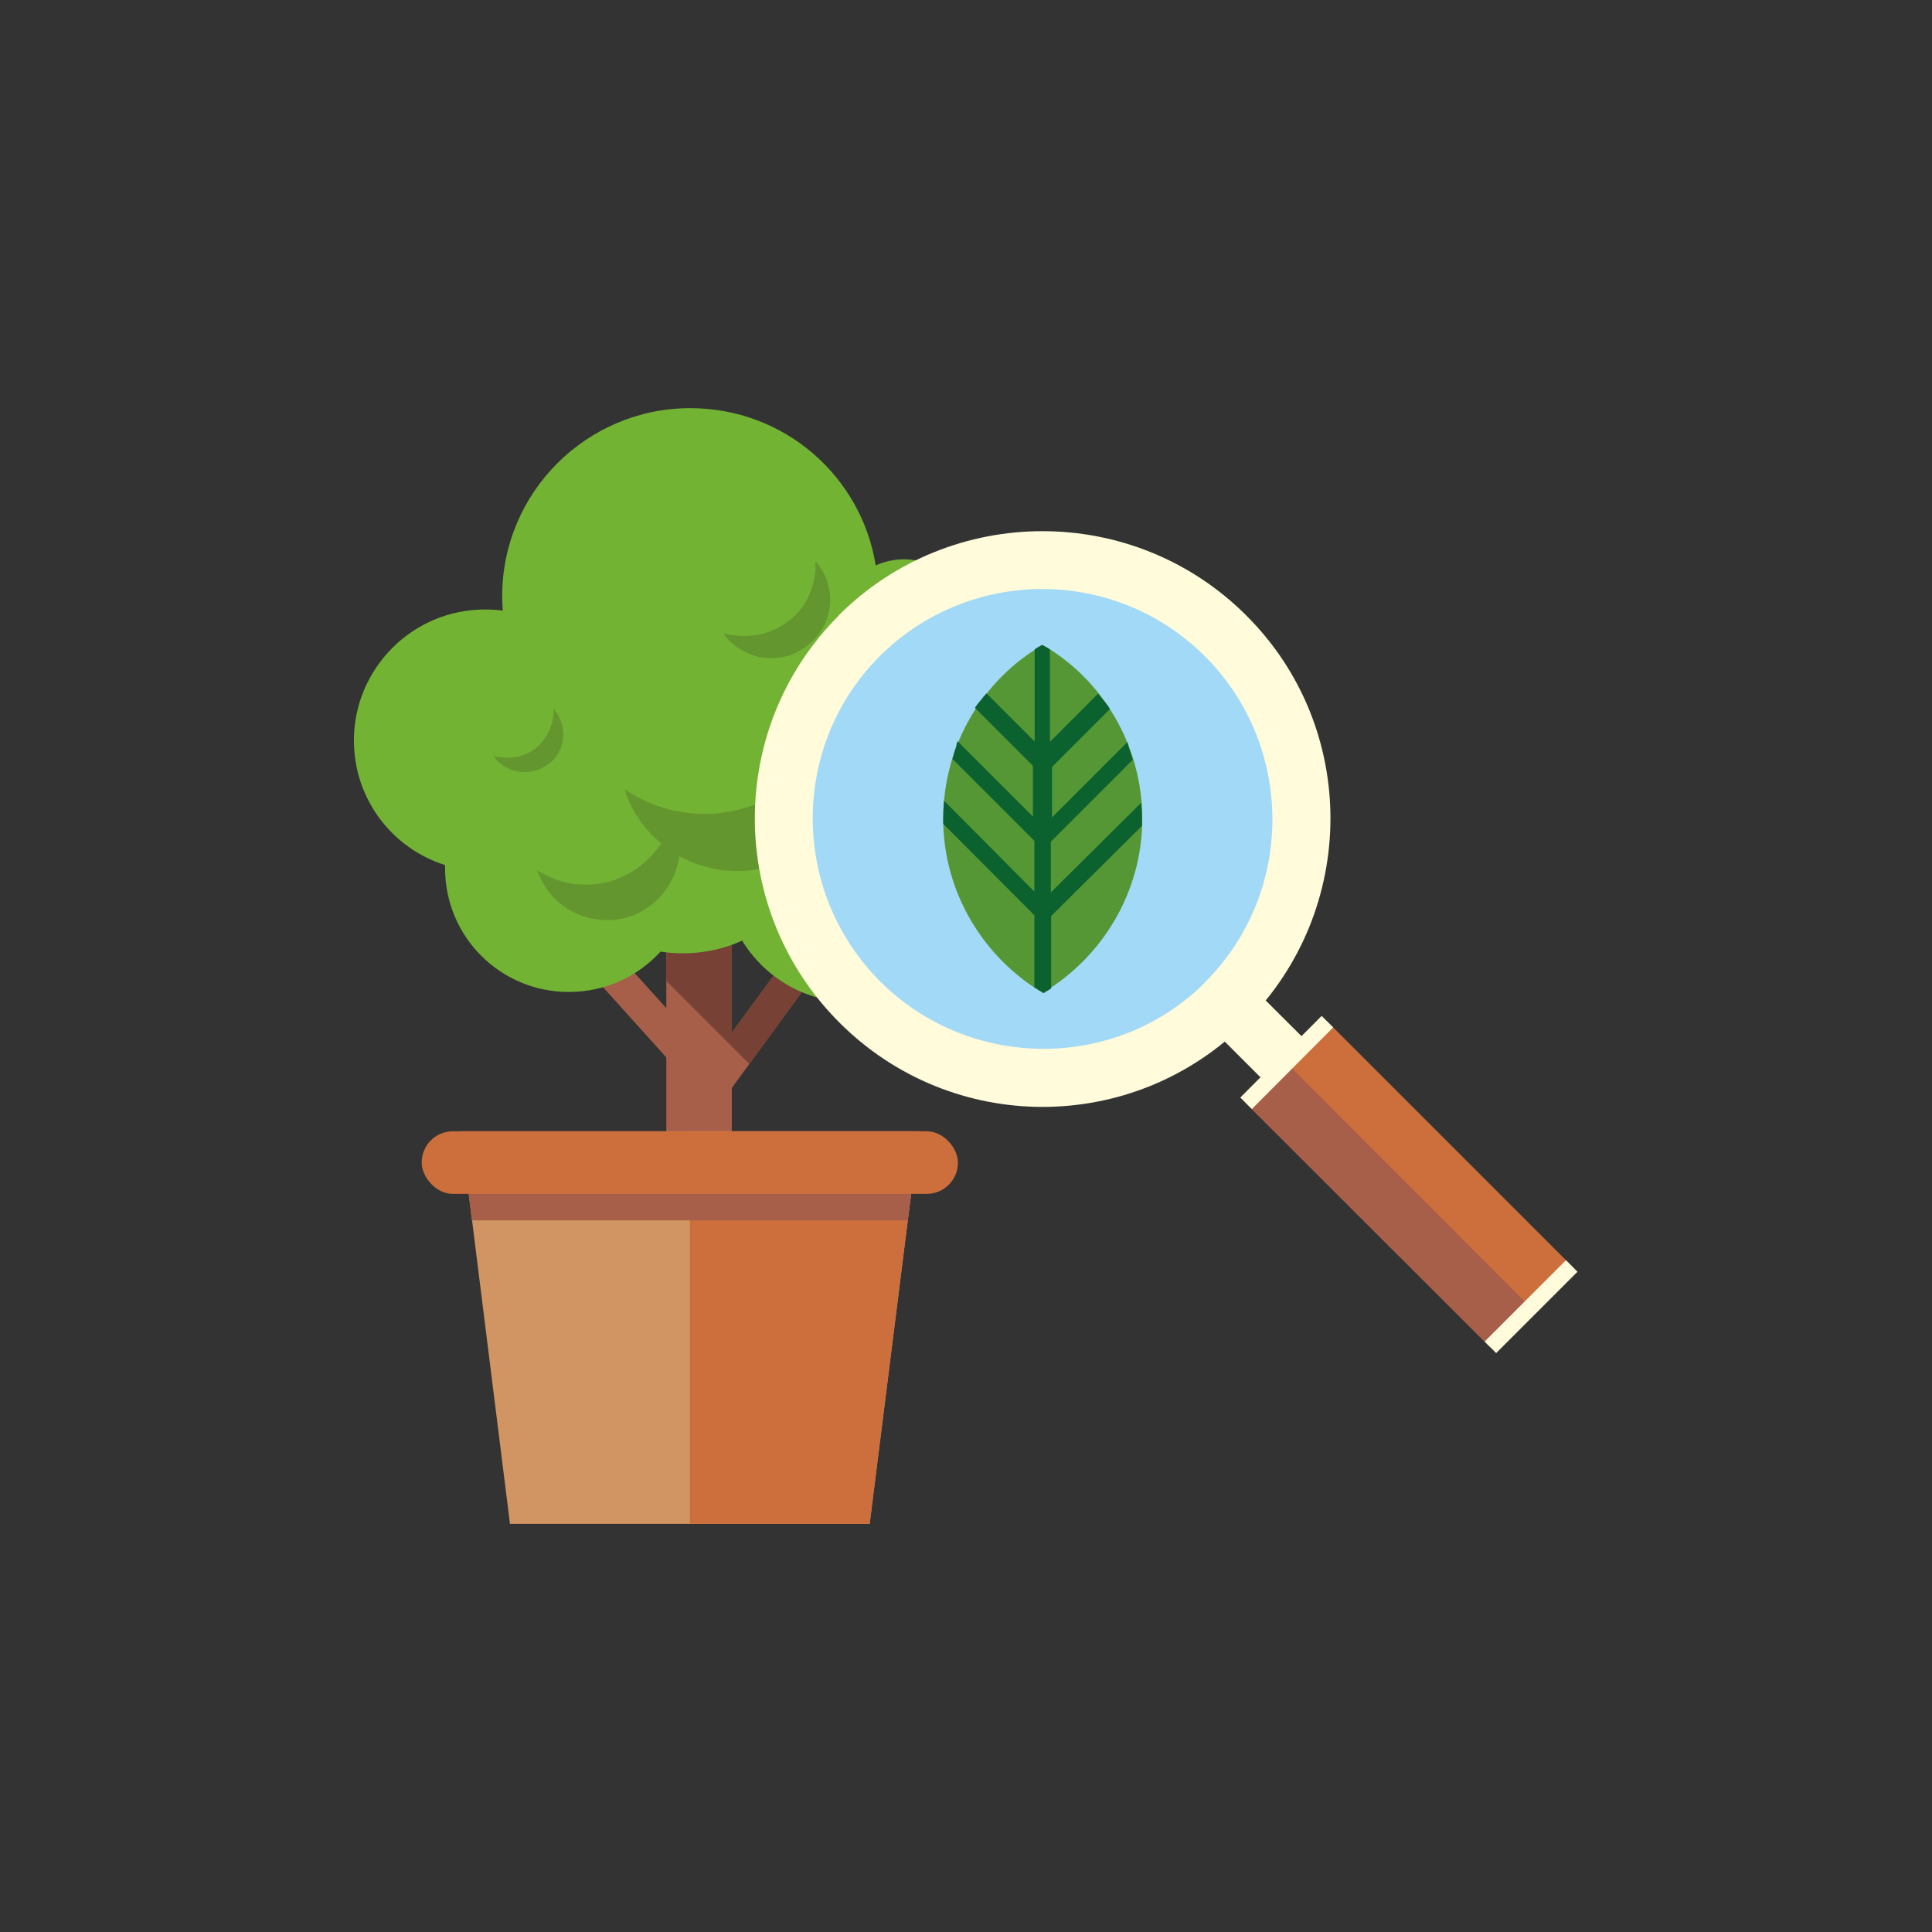 <?xml version="1.0" encoding="UTF-8"?>
<!DOCTYPE svg PUBLIC "-//W3C//DTD SVG 1.1//EN" "http://www.w3.org/Graphics/SVG/1.1/DTD/svg11.dtd">
<!-- Creator: CorelDRAW 2017 -->
<svg xmlns="http://www.w3.org/2000/svg" xml:space="preserve" width="34.727mm" height="34.727mm" version="1.1" style="shape-rendering:geometricPrecision; text-rendering:geometricPrecision; image-rendering:optimizeQuality; fill-rule:evenodd; clip-rule:evenodd"
viewBox="0 0 6698 6698"
 xmlns:xlink="http://www.w3.org/1999/xlink">
 <rect x="0" y="0" width="6698" height="6698" fill="#333333" stroke="none"/>
 <defs>
  <style type="text/css">
   <![CDATA[
    .fil0 {fill:none}
    .fil10 {fill:#0B622F}
    .fil9 {fill:#559734}
    .fil6 {fill:#64962F}
    .fil5 {fill:#72B334}
    .fil2 {fill:#774235}
    .fil7 {fill:#A2D9F7}
    .fil1 {fill:#A75F4A}
    .fil4 {fill:#CC6F3C}
    .fil3 {fill:#D19563}
    .fil8 {fill:#FFFBDB}
   ]]>
  </style>
 </defs>
 <g id="Layer_x0020_1">
  <rect class="fil0" width="6698" height="6698" rx="795" ry="795"/>
  <polygon class="fil1" points="1786,3084 1871,3010 2310,3495 2310,2889 2537,2889 2537,3580 2714,3339 2806,3403 2537,3772 2537,3931 2310,3931 2310,3666 "/>
  <polygon class="fil2" points="2310,3401 2310,2889 2537,2889 2537,3580 2714,3339 2806,3403 2598,3689 "/>
  <polygon class="fil3" points="3015,5283 1768,5283 1598,3922 3186,3922 "/>
  <polygon class="fil4" points="3015,5283 2392,5283 2392,3922 3186,3922 "/>
  <polygon class="fil1" points="1636,4231 1609,4014 3174,4014 3147,4231 "/>
  <path class="fil5" d="M3554 2581c0,126 -80,230 -190,268 24,55 37,115 37,179l0 0c0,248 -198,447 -447,447 -161,0 -303,-86 -381,-214 -63,29 -133,44 -207,44 -26,0 -51,-2 -76,-6 -78,86 -191,140 -318,140 -237,0 -429,-191 -429,-429l0 -11c-184,-58 -316,-229 -316,-432 0,-248 202,-454 454,-454 21,0 42,1 62,4 -1,-17 -2,-33 -2,-50 0,-361 294,-652 652,-652 325,0 593,235 643,545 30,-13 63,-21 97,-21 131,0 234,106 234,237l0 0c0,47 -14,90 -38,127 127,28 222,142 222,277l0 0z"/>
  <path class="fil6" d="M2147 3045c-99,39 -202,25 -284,-28 0,4 0,7 4,11 50,131 198,195 330,145 87,-36 146,-116 158,-205 104,57 231,70 349,24 213,-82 319,-323 234,-535 -4,-4 -4,-11 -7,-18 -39,152 -149,287 -305,347l0 0c-159,64 -330,39 -461,-50 4,7 4,14 7,21 26,68 68,124 120,167 -34,52 -84,95 -145,120l0 0zm-291 -450c-43,32 -96,39 -145,25 0,4 4,4 4,7 46,57 128,67 188,21 57,-43 67,-128 21,-184 0,-4 -4,-4 -4,-7 0,53 -21,103 -64,138l0 0zm1418 291c-43,35 -99,43 -149,28 4,0 4,4 7,7 43,57 128,67 184,21 57,-46 67,-128 21,-184 0,-4 0,-4 -4,-7 4,50 -18,103 -60,135l0 0zm-539 -734c-67,53 -152,64 -227,43 4,4 4,7 7,11 71,85 195,103 284,32 89,-67 106,-195 35,-284 0,-4 -4,-4 -7,-7 4,78 -28,156 -92,206l0 0z"/>
  <circle class="fil7" cx="3615" cy="2839" r="861"/>
  <rect class="fil4" x="1462" y="3922" width="1859" height="217" rx="108" ry="108"/>
  <polygon class="fil8" points="4252,3333 4110,3475 4390,3755 4532,3612 "/>
  <path class="fil8" d="M2908 2134c-390,390 -387,1022 2,1411 390,390 1019,390 1409,0 390,-390 392,-1022 2,-1411 -390,-390 -1024,-390 -1414,0l0 0zm1271 1271c-310,310 -817,307 -1127,-2 -312,-312 -312,-817 -3,-1127 312,-312 817,-312 1129,0 310,310 312,817 0,1129l0 0z"/>
  <polygon class="fil4" points="5449,4389 5167,4671 4320,3825 4602,3542 "/>
  <polygon class="fil1" points="5306,4532 5167,4671 4320,3825 4460,3685 "/>
  <polygon class="fil8" points="4622,3562 4340,3845 4300,3805 4582,3522 "/>
  <polygon class="fil8" points="5469,4409 5187,4691 5147,4651 5429,4369 "/>
  <path class="fil9" d="M3960 2839c0,-258 -140,-485 -345,-603 -205,118 -345,345 -345,603 0,255 140,481 345,603 205,-122 345,-348 345,-603l0 0z"/>
  <g>
   <path class="fil10" d="M3845 2455l-201 201 201 -201zm-259 969l0 -251 -316 -317c0,-5 0,-11 0,-16 0,-21 1,-43 3,-64l313 315 0 -176 -284 -284c1,-3 2,-7 3,-10l0 -1c1,-3 2,-7 3,-10l0 -1 0 0c1,-3 2,-6 3,-9l1 -2 0 -1 2 -6 0 -1 2 -5 0 -1 0 -1 0 -1 0 -1 0 -1c1,-2 2,-4 3,-7l0 -1 0 -1 0 -1 0 -1 262 262 0 -176 -201 -201c1,-2 3,-4 4,-6l2 -3 4 -5 3 -4 1 -1 3 -4 1 -1 3 -4 1 -1 1 -1 1 -1 1 -1 0 0c1,-2 3,-4 4,-6l1 -1 1 -1 1 -1 1 -1c2,-2 3,-4 5,-6l1 -1 1 -1 167 167 0 -320 0 0 0 0c3,-2 6,-4 8,-5l0 0 0 0 0 0c3,-2 6,-4 9,-5l0 0 0 0 0 0c3,-2 6,-4 9,-5 3,2 6,4 9,5l0 0 0 0 0 0c3,2 6,4 9,5l0 0 0 0 0 0c3,2 6,4 9,6l0 0 0 0 0 0 0 320 167 -167 1 1c2,2 3,4 5,7l1 1 1 1 1 1c2,2 3,4 5,7l1 1 1 1 1 1 1 1 1 1 3 4 1 1 1 2 1 1 1 1 1 1c1,2 2,4 4,5l2 3 1 1 1 1 2 4 3 5 1 1 -198 198 -3 3 0 0 0 1 0 174 262 -262 0 1 0 1 0 1 0 1c1,2 2,4 3,7l0 1 0 1 0 1 0 1 0 1 2 5 0 1 2 6 1 4c1,3 2,5 3,8l1 2c1,3 2,6 3,9l0 1c1,3 2,7 3,10l-277 277 -7 7 0 0 0 2 0 174 313 -311c2,20 3,40 3,60l0 0c0,7 0,13 0,20l-295 293 -20 20 0 0 0 3 0 248 0 0 0 0 0 0c-3,2 -6,4 -8,5l0 0 0 0 0 0c-3,2 -6,4 -9,5l0 0 0 0 0 0c-3,2 -6,4 -9,6 -3,-2 -6,-4 -9,-6l0 0 0 0 0 0c-3,-2 -6,-4 -9,-5l-1 -1c-3,-2 -5,-3 -8,-5l0 0 0 0 -1 -1z"/>
  </g>
 </g>
</svg>
